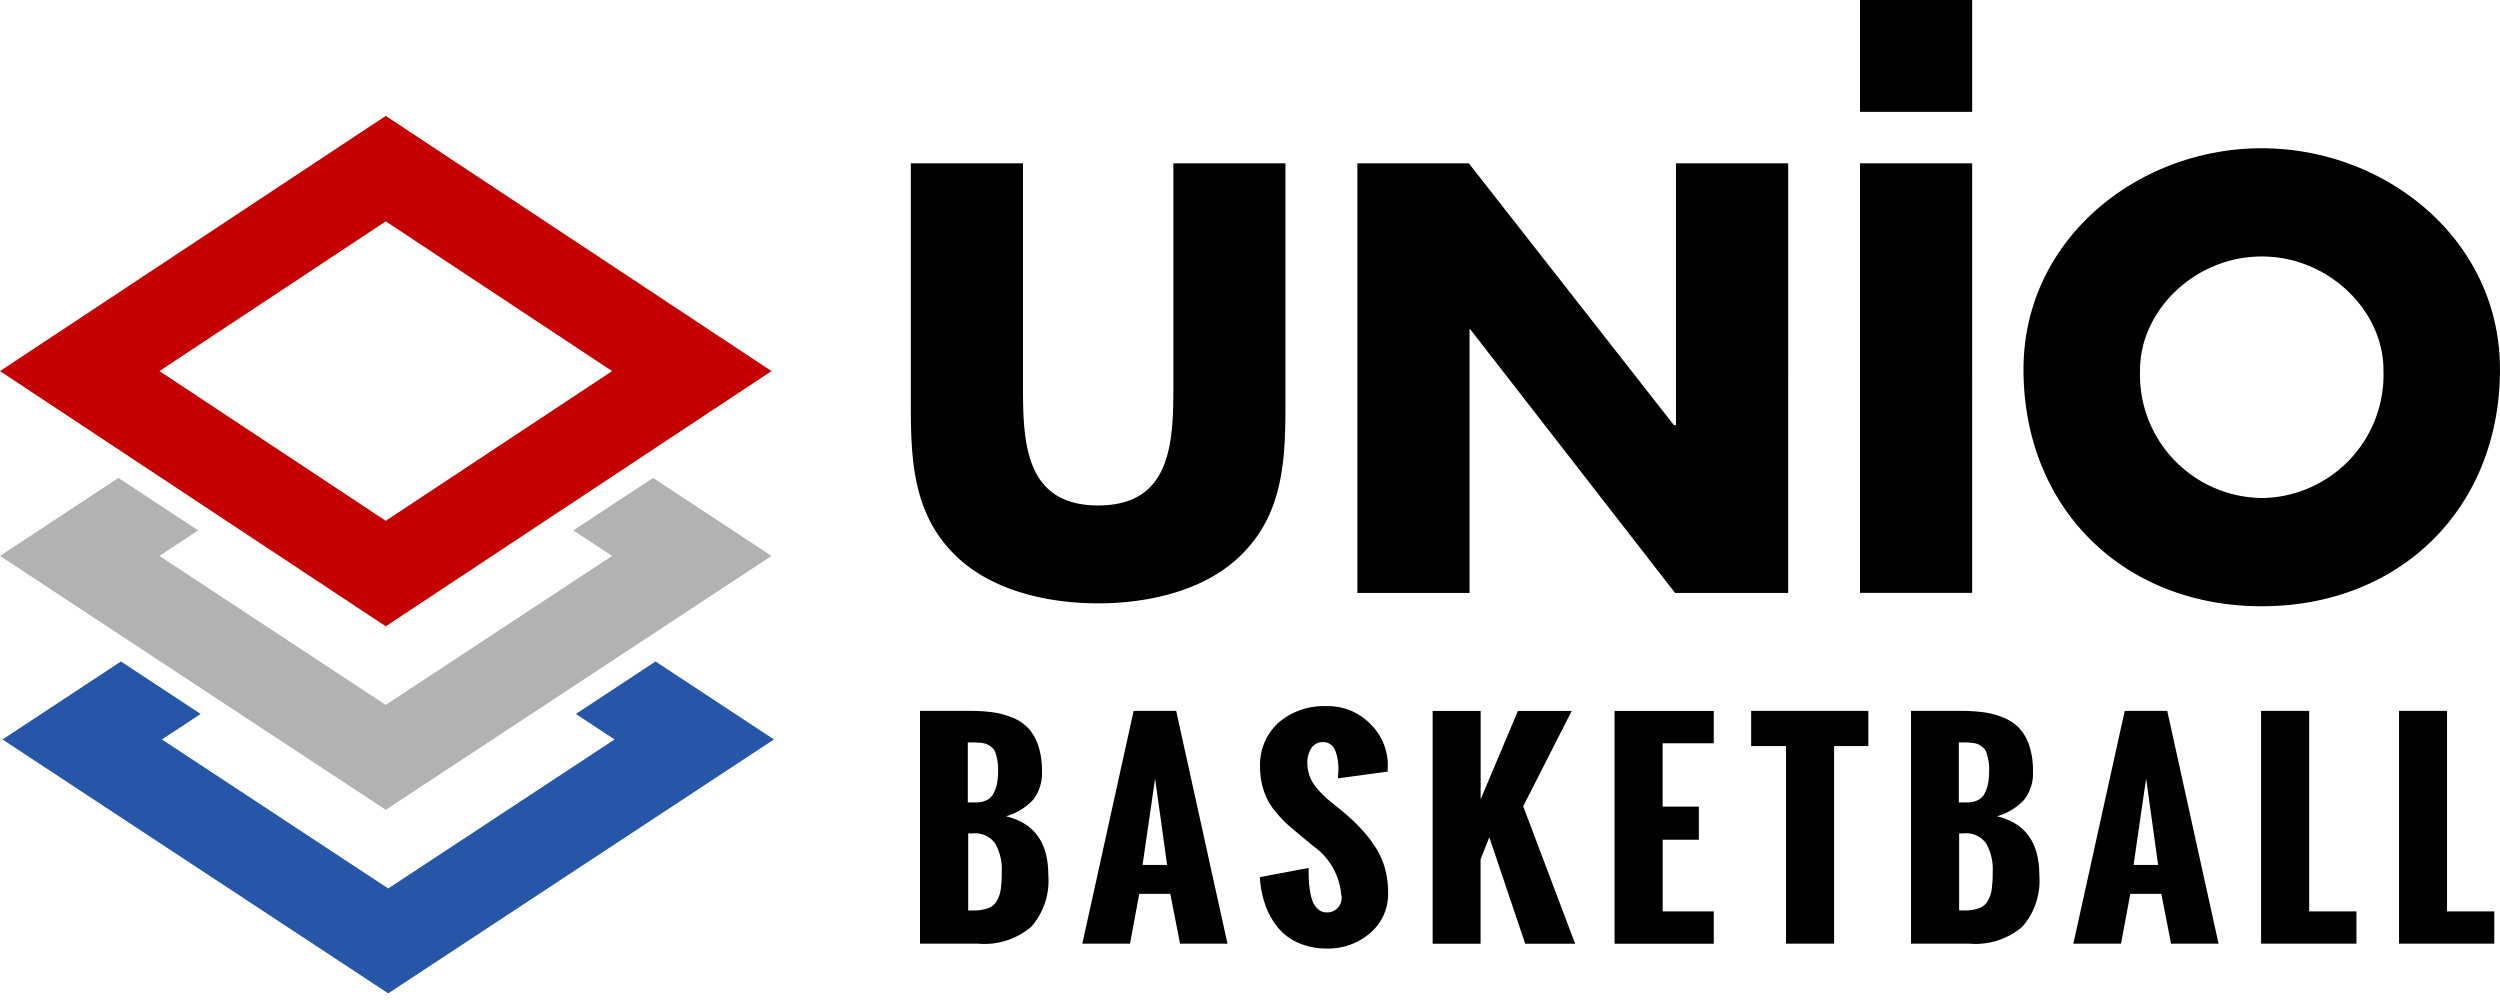 <svg width="100" height="40" viewBox="0 0 100 40" fill="none" xmlns="http://www.w3.org/2000/svg"><g clip-path="url(#clip0_1362_93)" fill-rule="evenodd" clip-rule="evenodd"><path d="M15.43 8.854l9.054 5.99-9.054 5.988-9.052-5.989 9.053-5.989zm0-4.218L0 14.844l15.43 10.208 15.43-10.208L15.43 4.636z" fill="#C40000"/><path d="M26.122 19.117l-3.189 2.099 1.55 1.02-9.054 5.96-9.052-5.96 1.55-1.02-3.19-2.099L0 22.237l15.43 10.156 15.43-10.157-4.738-3.119z" fill="#B2B2B2"/><path d="M26.22 26.459l-3.187 2.099 1.549 1.02-9.053 5.96-9.053-5.96 1.55-1.02-3.189-2.099L.1 29.579l15.429 10.156 15.43-10.157-4.738-3.119z" fill="#2756A8"/><path d="M46.934 15.546c0 2.233-.128 4.672-3.007 4.672-2.88 0-3.007-2.439-3.007-4.672V6.534h-4.487v9.625c0 2.21.076 4.398 1.788 6.06 1.439 1.413 3.694 1.915 5.705 1.915 2.01 0 4.26-.502 5.7-1.914 1.714-1.663 1.792-3.851 1.792-6.061V6.534h-4.484v9.012zm20.105 1.457h-.085l-8.2-10.47h-4.46v17.184h4.488v-10.56h.017l8.204 10.56h4.524V6.534h-4.488v10.47zm7.36 6.712h4.487V6.534H74.4v17.183-.002zM90.47 5.93c-4.959 0-9.53 3.643-9.53 8.841 0 5.563 4 9.479 9.53 9.479 5.53 0 9.529-3.918 9.529-9.477 0-5.196-4.57-8.842-9.529-8.842zm0 13.99a4.93 4.93 0 01-4.868-5.126c0-2.37 2.194-4.535 4.868-4.535 2.674 0 4.868 2.165 4.868 4.535a4.93 4.93 0 01-4.868 5.128v-.001zM74.399 4.476h4.487V0H74.4v4.475zM38.725 33.335h.19a.978.978 0 01.89.403c.195.345.287.738.265 1.133.004.235-.01.47-.04.702a1.304 1.304 0 01-.16.468.663.663 0 01-.355.292 1.794 1.794 0 01-.607.086h-.18v-3.084h-.003zm-.01-3.637h.295s.147.009.251.02c.08.006.159.026.232.058.063.033.123.073.178.119a.44.44 0 01.142.198c.033.096.059.193.077.292.024.135.036.272.035.409a3.25 3.25 0 01-.037.512 1.479 1.479 0 01-.133.406.637.637 0 01-.272.287.912.912 0 01-.444.098h-.327v-2.399h.003zm.433 8.05c.76.062 1.514-.18 2.097-.672A2.787 2.787 0 0041.932 35c0-1.297-.565-2.08-1.696-2.349a2.34 2.34 0 001.091-.662c.25-.329.375-.736.351-1.148a3.106 3.106 0 00-.15-1.022 1.903 1.903 0 00-.401-.696 1.808 1.808 0 00-.64-.422 3.256 3.256 0 00-.795-.212 7.098 7.098 0 00-.933-.054H36.8v9.312h2.349zm7.055-6.607l.481 3.456h-.982l.502-3.456zM45.2 37.748l.37-1.992h1.242l.391 1.992H49.1l-2.053-9.312h-1.702l-2.052 9.312H45.2zm5.395-1.598c.11.326.273.632.483.905.219.28.503.502.827.647.369.164.77.245 1.173.238a2.544 2.544 0 001.733-.623 2.032 2.032 0 00.713-1.602 3.646 3.646 0 00-.124-.973 3.052 3.052 0 00-.372-.838 5.159 5.159 0 00-.53-.695 7.981 7.981 0 00-.687-.663 11.12 11.12 0 00-.375-.308 8.006 8.006 0 01-.423-.354 4.081 4.081 0 01-.346-.365c-.12-.14-.216-.3-.28-.473a1.578 1.578 0 01-.093-.543c-.004-.203.05-.403.16-.575a.53.53 0 01.475-.243.475.475 0 01.306.101.596.596 0 01.188.272c.04.11.069.225.087.341a2.306 2.306 0 01.018.556 3.02 3.02 0 00-.008.179l1.987-.27v-.152l.005-.066a2.305 2.305 0 00-.708-1.697 2.347 2.347 0 00-1.717-.703 2.808 2.808 0 00-1.95.662 2.29 2.29 0 00-.734 1.793c0 .46.108.913.315 1.324.1.183.22.354.359.51.124.146.257.286.397.419.113.103.264.232.454.388l.596.496a2.666 2.666 0 011.126 1.945.577.577 0 01-.57.714.515.515 0 01-.332-.11.757.757 0 01-.216-.275 1.682 1.682 0 01-.122-.419 3.802 3.802 0 01-.055-.473c-.007-.145-.01-.313-.01-.502l-1.95.367c.016.363.085.721.202 1.065h-.002zm8.628 1.598v-3.377l.349-.88 1.437 4.259h1.997l-2.078-5.498 1.94-3.814h-2.152l-1.49 3.534v-3.536h-1.92v9.312h1.92-.003zm9.328 0v-1.293h-2.044v-2.866h1.447v-1.325h-1.448V29.73h2.045v-1.293h-3.968v9.312h3.968zm4.813 0v-7.905h1.369v-1.407h-4.687v1.407h1.395v7.905h1.922zm5.003-4.413h.19a.98.98 0 01.89.403c.193.346.284.739.261 1.133.004.235-.009.47-.039.702a1.294 1.294 0 01-.161.468.662.662 0 01-.354.292 1.798 1.798 0 01-.608.086h-.18v-3.084zm-.01-3.637h.295c.066 0 .147.009.251.02.08.006.159.026.233.058a.99.99 0 01.176.119c.066.051.115.12.143.198a2.137 2.137 0 01.111.7c.002.172-.01.344-.037.513a1.47 1.47 0 01-.13.406.637.637 0 01-.271.287.914.914 0 01-.444.098h-.331v-2.399h.003zm.432 8.05c.76.061 1.515-.18 2.098-.672A2.79 2.79 0 0081.573 35c0-1.297-.565-2.08-1.696-2.349a2.337 2.337 0 001.09-.662c.251-.329.376-.736.352-1.148a3.105 3.105 0 00-.15-1.022 1.893 1.893 0 00-.402-.696 1.805 1.805 0 00-.639-.422 3.247 3.247 0 00-.795-.212 7.09 7.09 0 00-.932-.054h-1.96v9.312h2.347zm7.056-6.607l.48 3.456h-.982l.502-3.456zm-1.004 6.607l.37-1.992h1.242l.39 1.992h1.9l-2.053-9.312h-1.701l-2.055 9.312h1.907zm9.417 0v-1.293h-1.891v-8.02h-1.924v9.313h3.815zm5.513 0v-1.293h-1.889v-8.02h-1.92v9.313h3.815-.006z" fill="#000"/></g><defs><clipPath id="clip0_1362_93"><path fill="#fff" d="M0 0h100v39.735H0z"/></clipPath></defs></svg>